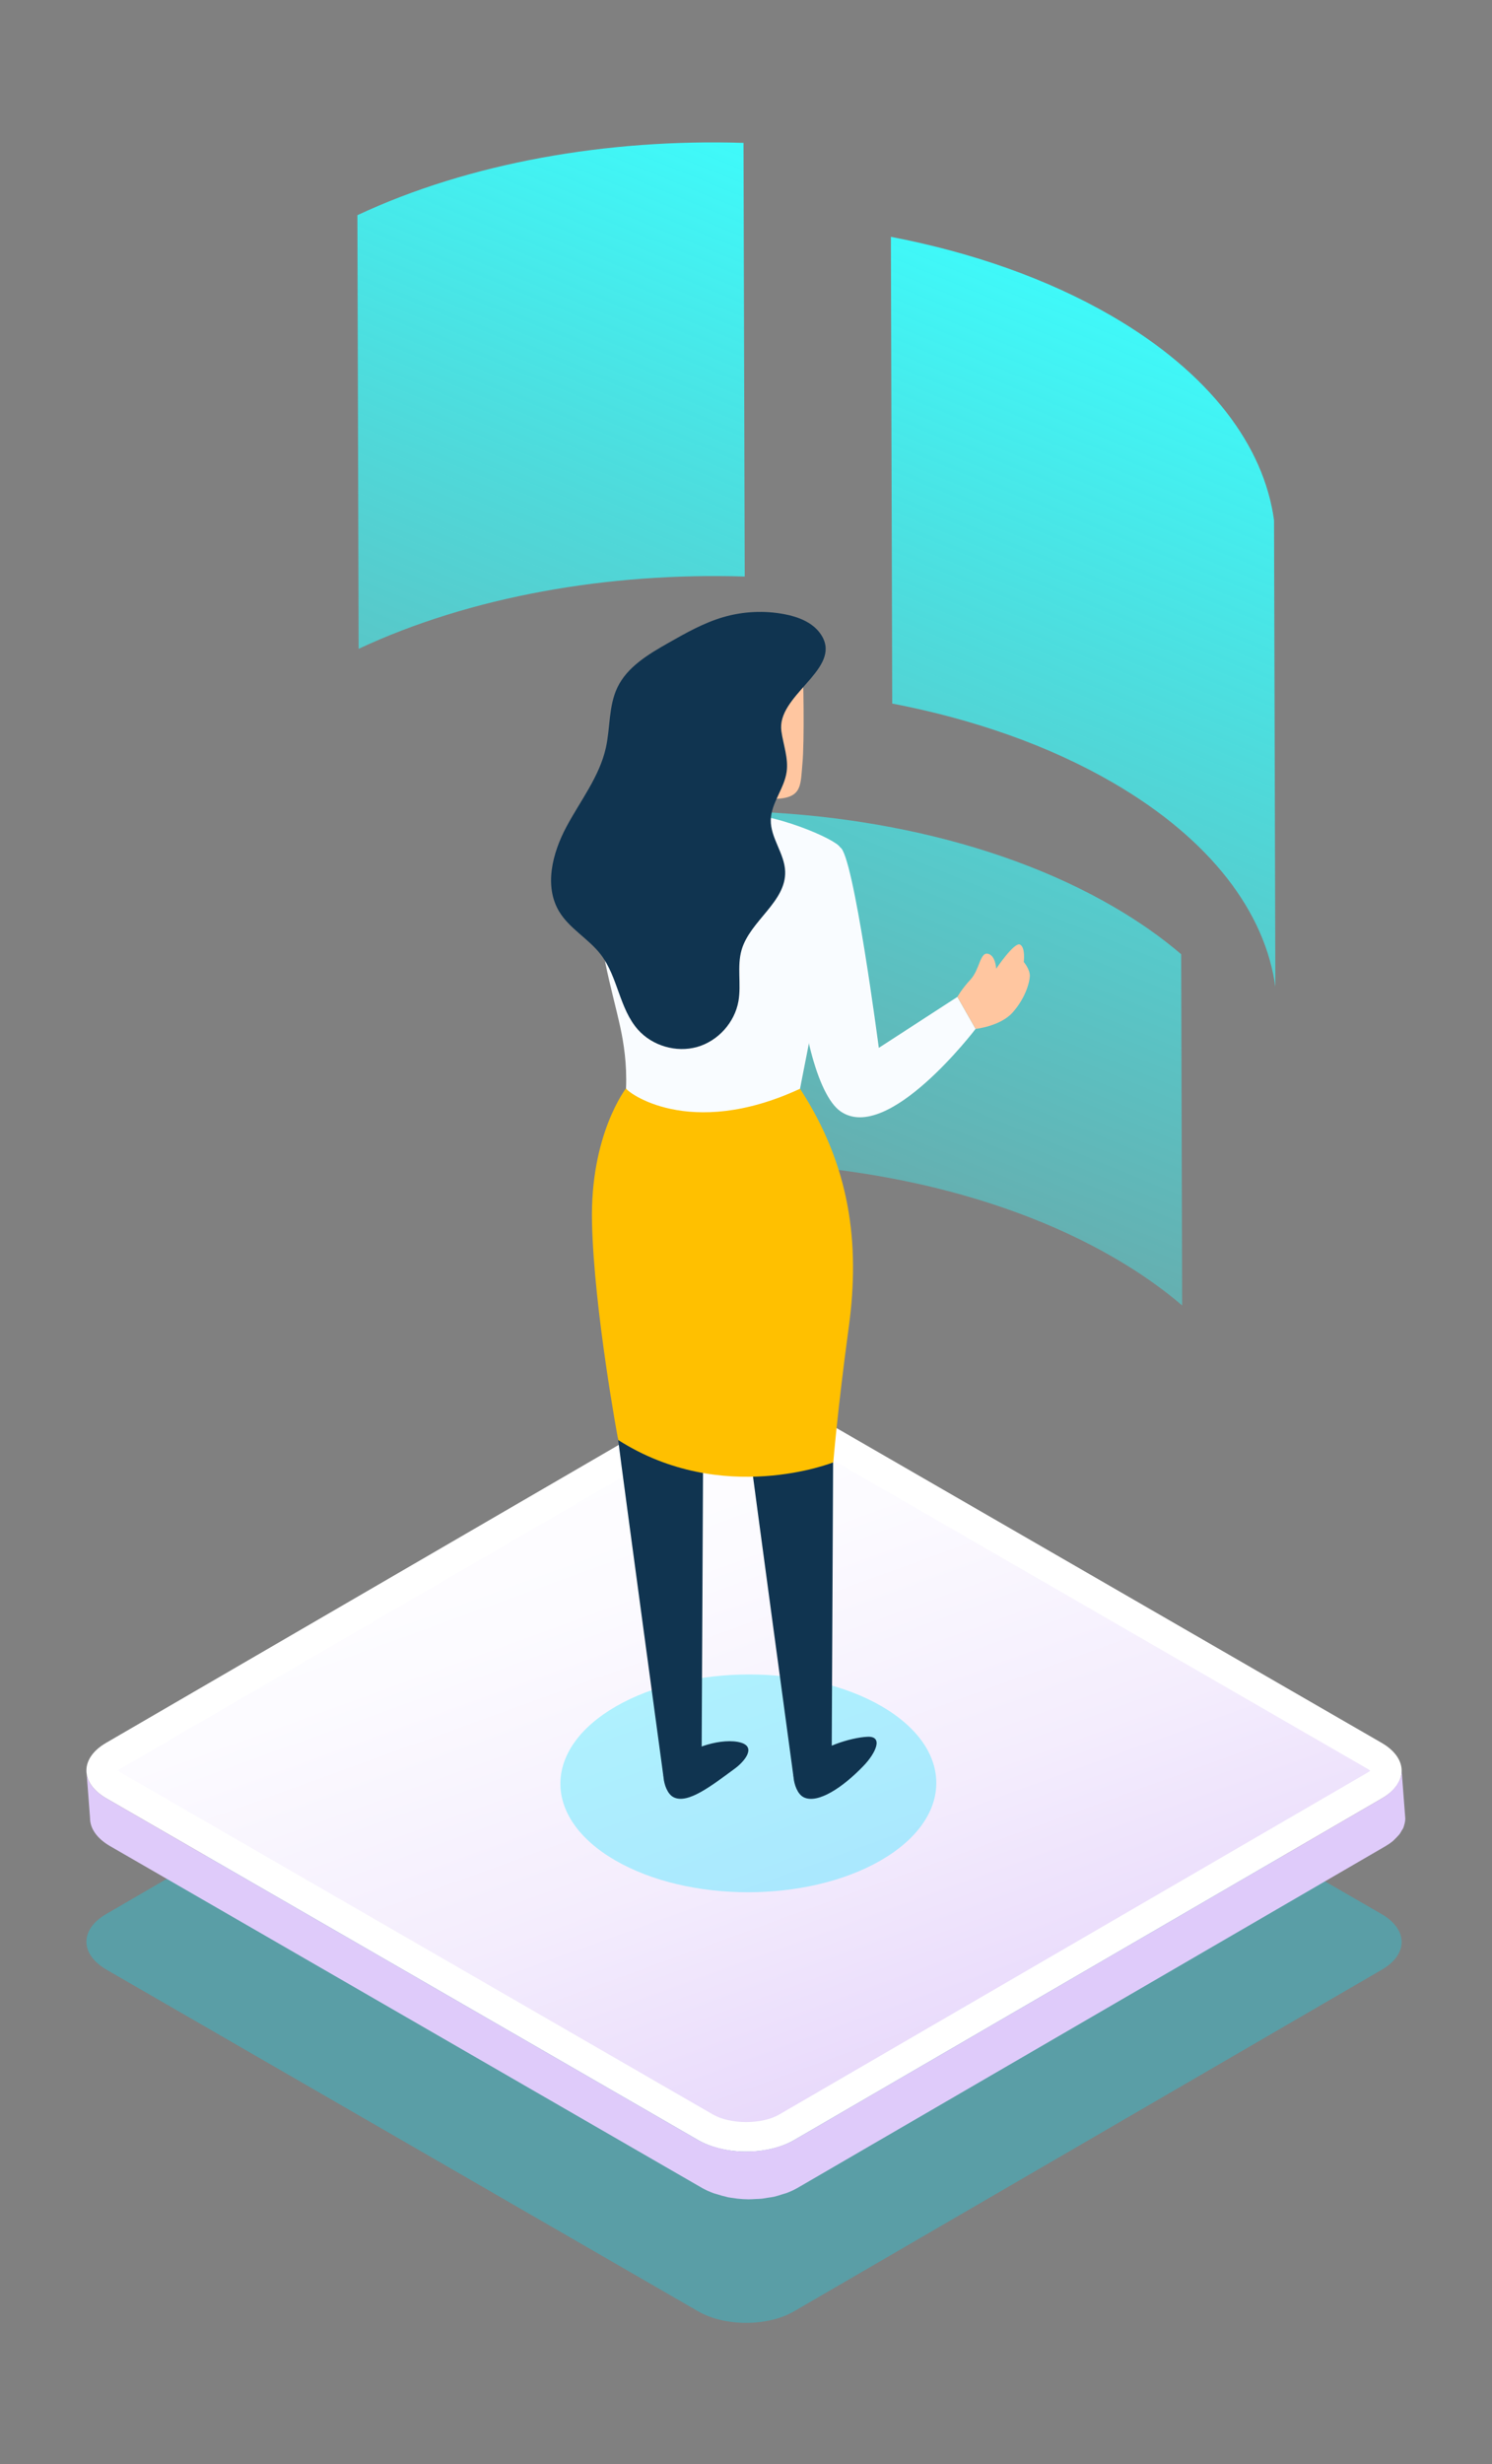 <?xml version="1.0" encoding="utf-8"?>
<!-- Generator: Adobe Illustrator 16.0.0, SVG Export Plug-In . SVG Version: 6.00 Build 0)  -->
<!DOCTYPE svg PUBLIC "-//W3C//DTD SVG 1.1//EN" "http://www.w3.org/Graphics/SVG/1.1/DTD/svg11.dtd">
<svg version="1.1" id="Capa_1" xmlns="http://www.w3.org/2000/svg" xmlns:xlink="http://www.w3.org/1999/xlink" x="0px" y="0px" width="588px" height="971px" viewBox="0 0 588 971" enable-background="new 0 0 588 971" xml:space="preserve">
  <rect x="0" y="0" width="588" height="971" fill="#808080" stroke="none"/>
  <g>
    <rect fill="none" width="588" height="971" />
    <g>
      <path opacity="0.3" fill="#00E5FF" d="M544.509,754.228c10.471,6.045,10.524,15.832,0.126,21.878L312.924,910.762
			c-10.398,6.045-27.297,6.045-37.763,0L41.966,776.123c-10.498-6.063-10.552-15.851-0.153-21.896l231.71-134.647
			c10.4-6.044,27.294-6.044,37.801,0.019L544.509,754.228z" />
      <g>
        <g enable-background="new    ">
          <g>
            <path fill="#FFFFFF" d="M544.509,686.751c10.471,6.045,10.524,15.833,0.126,21.868L312.924,843.285
						c-10.398,6.036-27.297,6.036-37.763,0L41.966,708.646c-10.498-6.063-10.552-15.85-0.153-21.895l231.71-134.656
						c10.4-6.045,27.294-6.045,37.801,0.018L544.509,686.751z" />
            <linearGradient id="SVGID_1_" gradientUnits="userSpaceOnUse" x1="230.17" y1="523.807" x2="361.674" y2="886.44">
              <stop offset="0" style="stop-color:#FFFFFF" />
              <stop offset="0.266" style="stop-color:#FCFBFF" />
              <stop offset="0.559" style="stop-color:#F4EDFD" />
              <stop offset="0.862" style="stop-color:#E7D7FB" />
              <stop offset="1" style="stop-color:#DFCBFA" />
            </linearGradient>
            <path fill="url(#SVGID_1_)" d="M294.064,836.17c-5.033,0-9.81-1.081-13.084-2.969L47.786,698.563
						c-0.571-0.324-1.025-0.64-1.367-0.919c0.319-0.252,0.729-0.521,1.242-0.828L279.379,562.17
						c3.23-1.889,7.971-2.968,12.995-2.968c5.046,0,9.831,1.097,13.115,2.996l233.199,134.637c0.558,0.324,0.999,0.63,1.341,0.891
						c-0.316,0.253-0.721,0.53-1.242,0.838L307.078,833.209C303.844,835.099,299.102,836.17,294.064,836.17z" />
          </g>
          <path fill="#DFCBFA" d="M552.406,721.331c0.217-0.37,0.505-0.737,0.666-1.116c0.071-0.162,0.09-0.323,0.152-0.477
					c0.063-0.188,0.119-0.369,0.172-0.558c0.251-0.863,0.432-1.736,0.432-2.608l-1.43-18.801c0,0.872-0.18,1.744-0.441,2.608
					c-0.055,0.179-0.109,0.368-0.162,0.549c-0.197,0.549-0.521,1.069-0.828,1.602c-0.242,0.431-0.458,0.872-0.773,1.286
					c-0.359,0.486-0.828,0.953-1.277,1.421c-0.388,0.396-0.738,0.811-1.188,1.187c-0.918,0.774-1.916,1.513-3.094,2.195
					L312.924,843.285c-1.331,0.773-2.789,1.439-4.316,2.015c-0.514,0.197-1.081,0.323-1.603,0.494
					c-1.044,0.334-2.087,0.685-3.185,0.936c-0.832,0.189-1.699,0.298-2.555,0.442c-0.792,0.125-1.564,0.287-2.366,0.377
					c-0.872,0.089-1.763,0.099-2.648,0.144c-0.811,0.036-1.61,0.108-2.425,0.108c-1.557-0.009-3.112-0.09-4.651-0.261
					c-0.363-0.037-0.714-0.118-1.079-0.152c-1.115-0.154-2.222-0.343-3.306-0.577c-1.179-0.251-2.303-0.584-3.419-0.936
					c-0.549-0.171-1.119-0.306-1.646-0.504c-1.608-0.593-3.151-1.276-4.563-2.086L41.966,708.646
					c-5.284-3.049-7.925-7.053-7.911-11.037l1.43,18.8c-0.009,3.995,2.632,7.988,7.916,11.038l233.195,134.639
					c1.411,0.81,2.95,1.493,4.561,2.096c0.535,0.189,1.103,0.324,1.655,0.495c1.114,0.351,2.235,0.691,3.414,0.936
					c0.202,0.045,0.386,0.126,0.593,0.171c0.892,0.171,1.804,0.278,2.713,0.404c0.364,0.045,0.715,0.117,1.08,0.153
					c1.46,0.162,2.932,0.26,4.407,0.27c0.081,0,0.161-0.01,0.242-0.01c0.813,0.01,1.616-0.071,2.425-0.107
					c0.887-0.036,1.771-0.054,2.649-0.144c0.801-0.09,1.569-0.252,2.352-0.378c0.774-0.126,1.566-0.198,2.321-0.368
					c0.085-0.019,0.162-0.054,0.248-0.072c1.083-0.244,2.117-0.585,3.151-0.927c0.541-0.171,1.116-0.296,1.639-0.496
					c1.529-0.574,2.978-1.248,4.317-2.022L546.074,727.43c1.043-0.611,1.988-1.259,2.824-1.935c0.107-0.089,0.162-0.18,0.252-0.26
					c0.469-0.388,0.811-0.802,1.205-1.196c0.449-0.469,0.918-0.927,1.277-1.414C551.939,722.203,552.155,721.771,552.406,721.331z" />
        </g>
      </g>
      <linearGradient id="SVGID_2_" gradientUnits="userSpaceOnUse" x1="396.638" y1="71.608" x2="153.116" y2="666.884">
        <stop offset="0" style="stop-color:#3CFFFF" />
        <stop offset="0.963" style="stop-color:#37FBFF;stop-opacity:0" />
      </linearGradient>
      <path fill="url(#SVGID_2_)" d="M351.625,277.229l-0.524-183.912c31.854,6.112,61.767,16.516,87.062,31.21
			c38.627,22.449,59.93,51.126,63.941,80.475l0.521,183.917c-4.014-29.348-25.314-58.026-63.941-80.476
			C413.388,293.744,383.477,283.341,351.625,277.229 M264.672,458.329c62.609-2.833,126.82,9.616,174.533,37.345
			c10.076,5.847,18.973,12.126,26.682,18.729l-0.388-138.402c-7.709-6.604-16.614-12.878-26.681-18.73
			c-47.722-27.734-111.924-40.183-174.539-37.35L264.672,458.329 M141.332,255.671c44.102-20.668,98.588-30.167,152.166-28.494
			l-0.481-170.878c-53.582-1.673-108.069,7.826-152.166,28.494L141.332,255.671" />
      <g>
        <path opacity="0.3" fill="#00E5FF" d="M347.44,672.331c-28.813-16.75-75.721-16.678-104.728,0.072
				c-29.011,16.75-29.159,43.846-0.342,60.586c28.948,16.821,75.717,16.821,104.728,0.081
				C376.11,716.32,376.38,689.152,347.44,672.331z" />
        <path fill="#103450" d="M292.022,686.671c6.149,1.844,1.184,7.574-2.405,10.209c-9.514,7.009-18.577,14.024-24.113,11.316
				c-2.506-1.223-3.779-5.153-3.998-7.735c-0.274-3.23,1.596-0.063,6.656-7.026C271.644,688.649,284.952,684.547,292.022,686.671z" />
        <path fill="#103450" d="M277.158,560.614l-0.667,135.214c-1.411,4.29-5.06,6.225-7.268,6.621c-7.75,1.367-7.85-3.041-7.85-3.041
				s-15.751-115.98-17.748-131.993c-2.001-16.013,0.44-10.768,0.44-10.768L277.158,560.614z" />
        <path fill="#103450" d="M341.89,684.35c6.415-0.288,3.167,6.513-1.501,11.388c-8.16,8.537-18.1,15.167-23.633,12.459
				c-2.509-1.223-3.777-5.153-4.003-7.735c-0.279-3.23,1.593-0.063,6.666-7.026C322.891,688.649,335.081,684.655,341.89,684.35z" />
        <path fill="#103450" d="M328.405,560.614l-0.656,135.214c-1.421,4.29-5.073,6.225-7.269,6.621
				c-7.754,1.367-7.862-3.041-7.862-3.041s-15.741-115.98-17.743-131.993c-1.997-16.013,0.444-10.768,0.444-10.768L328.405,560.614z
				" />
        <g>
          <path fill="#FFC000" d="M315.299,429.008c19.755,30.396,23.677,60.941,19.233,93.672c-4.453,32.726-6.127,53.542-6.127,53.542
					s-43.678,17.452-84.779-8.807c0,0-9.526-51.086-10.318-85.71c-0.796-34.62,13.408-52.864,13.408-52.864L315.299,429.008z" />
        </g>
        <path fill="#F9FCFF" d="M256.691,322.931c-1.861,0.738-3.619,1.687-5.252,2.906c-8.808,6.585-13.602,17.699-14.669,28.417
				c-1.682,16.975,4.13,34.215,7.697,50.569c1.304,5.973,2.662,14.5,2.248,24.018c-0.045,1.098,24.572,20.569,68.583,0.167
				c0,0,5.739-29.843,8.915-44.11c3.122-13.985,13.25-37.009,6.854-51.028c-1.413-3.099-26.807-14.204-42.675-13.404
				C278.493,320.966,266.3,319.121,256.691,322.931z" />
        <path fill="#FFC6A0" d="M275.273,321.649l-0.873-29.408c0,0-7.403-0.562-6.131-8.657c1.273-8.106,8.856-2.776,10.193-0.393
				c0,0,1.703-27.904,16.479-30.584c14.779-2.681,20.915-0.54,21.294,6.656c0.376,7.197,0.862,32.353,0,41.705
				c-0.847,9.346,0.018,14.209-13.485,13.835l-1.17,9.788c0,0-6.126,5.707-25.038,1.092L275.273,321.649z" />
        <path fill="#F9FCFF" d="M331.068,333.87c5.235,2.077,15.275,79.027,15.275,79.027l30.963-20.087l7.168,12.621
				c0,0-34.632,45.567-53.262,32.456C312.583,424.779,304.937,323.498,331.068,333.87z" />
        <path fill="#FFC6A0" d="M382.515,385.923c3.581-3.891,3.688-10.741,6.782-10.116c3.096,0.63,3.293,5.897,3.293,5.897
				s7.143-10.575,9.373-9.513c2.23,1.061,1.503,6.858,1.503,6.858s2.527,2.933,2.384,5.649c-0.126,2.717-1.908,8.803-6.766,14.259
				c-4.866,5.456-14.609,6.472-14.609,6.472l-7.168-12.621C377.307,392.81,378.935,389.813,382.515,385.923z" />
        <path fill="#103450" d="M307.868,285.63c1.063-13.295,24.784-23.191,15.292-36.154c-3.183-4.35-8.635-6.427-13.933-7.444
				c-8.024-1.537-16.409-1.133-24.244,1.162c-7.669,2.244-14.689,6.224-21.634,10.174c-7.849,4.461-16.152,9.4-20.043,17.542
				c-3.494,7.31-2.771,15.864-4.534,23.766c-2.545,11.389-10.088,20.888-15.581,31.184c-5.486,10.299-8.833,23.321-2.818,33.32
				c4.097,6.81,11.707,10.754,16.507,17.087c6.643,8.771,7.231,21.203,14.527,29.439c5.667,6.395,15.117,9.166,23.34,6.832
				c8.226-2.33,14.816-9.644,16.281-18.063c1.166-6.662-0.646-13.688,1.241-20.183c3.355-11.536,17.587-18.931,17.164-30.94
				c-0.252-7.048-5.784-13.179-5.662-20.231c0.121-6.701,5.303-12.342,6.238-18.976c0.765-5.366-1.313-10.674-2.069-16.04
				C307.833,287.263,307.805,286.439,307.868,285.63z" />
        <linearGradient id="SVGID_3_" gradientUnits="userSpaceOnUse" x1="246.716" y1="428.841" x2="246.716" y2="428.841">
          <stop offset="0" style="stop-color:#FFFFFF" />
          <stop offset="0.201" style="stop-color:#F9FBFD" />
          <stop offset="0.48" style="stop-color:#E7F0F7" />
          <stop offset="0.803" style="stop-color:#C9DEEC" />
          <stop offset="1" style="stop-color:#B4D1E5" />
        </linearGradient>
        <path fill="url(#SVGID_3_)" d="M246.716,428.841" />
      </g>
    </g>
  </g>
</svg>